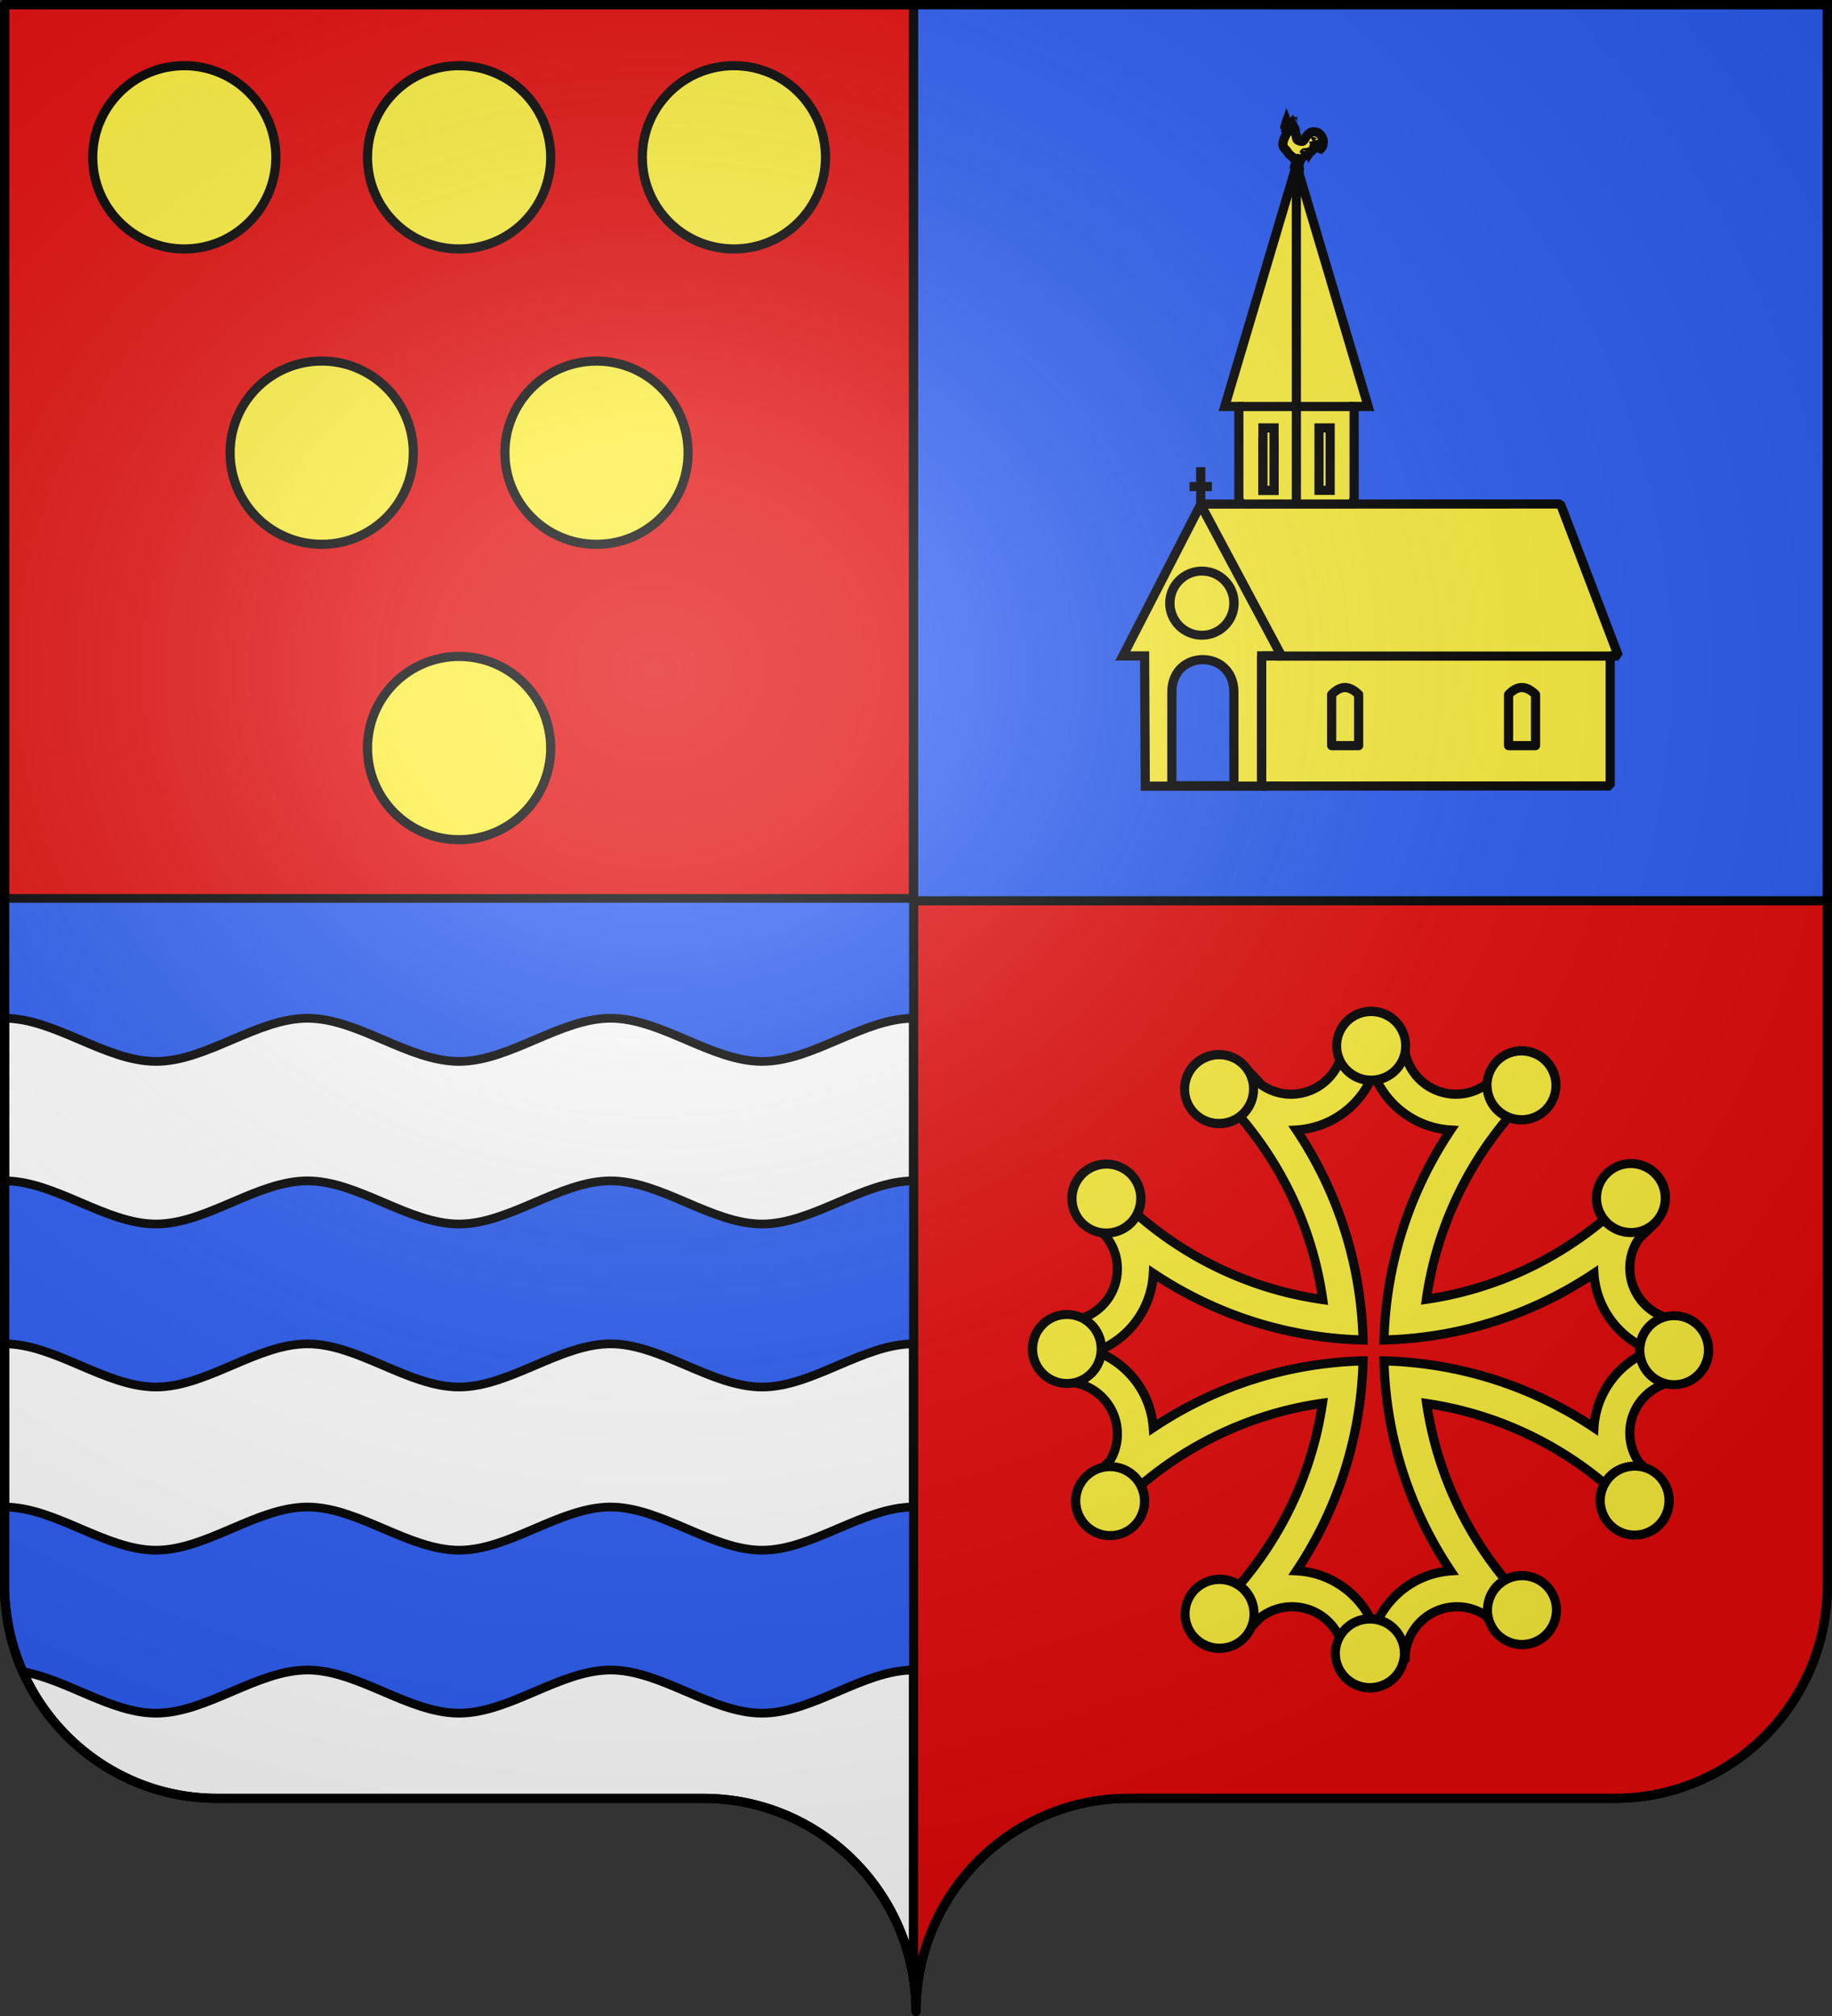 <svg xmlns="http://www.w3.org/2000/svg" xmlns:xlink="http://www.w3.org/1999/xlink" width="600" height="660" version="1.0"><rect width="100%" height="100%" fill="#333333" stroke="none"/><desc>Flag of Canton of Valais (Wallis)</desc><defs><radialGradient xlink:href="#a" id="b" cx="285.186" cy="200.448" r="300" fx="285.186" fy="200.448" gradientTransform="matrix(1.551 0 0 1.35 -227.894 -51.264)" gradientUnits="userSpaceOnUse"/><linearGradient id="a"><stop offset="0" style="stop-color:white;stop-opacity:.314"/><stop offset=".19" style="stop-color:white;stop-opacity:.251"/><stop offset=".6" style="stop-color:#6b6b6b;stop-opacity:.125"/><stop offset="1" style="stop-color:black;stop-opacity:.125"/></linearGradient></defs><g style="display:inline"><path d="M1.5 294.906V519c0 38.504 31.21 69.75 69.656 69.75h159.188c34.928 0 63.868 25.784 68.875 59.375V294.906z" style="fill:#fff;fill-opacity:1;fill-rule:nonzero;stroke:#000;stroke-width:3;stroke-linecap:round;stroke-linejoin:round;stroke-miterlimit:4;stroke-dashoffset:0;stroke-opacity:1"/><path d="M299.219 294.906v353.219c.504 3.384.781 6.851.781 10.375 0-38.504 31.21-69.75 69.656-69.75h159.188c38.447 0 69.656-31.246 69.656-69.75V294.906z" style="fill:#e20909;fill-opacity:1;fill-rule:nonzero;stroke:#000;stroke-width:3;stroke-linecap:round;stroke-linejoin:round;stroke-miterlimit:4;stroke-dasharray:none;stroke-dashoffset:0;stroke-opacity:1"/><path d="M1.5 1.5v293.406h297.719V1.5z" style="fill:#e20909;fill-opacity:1;fill-rule:nonzero;stroke:#000;stroke-width:3;stroke-linecap:round;stroke-linejoin:round;stroke-miterlimit:4;stroke-dashoffset:0;stroke-opacity:1"/><path d="M299.219 1.5v293.406H598.5V1.5z" style="fill:#2b5df2;fill-rule:evenodd;stroke:#000;stroke-width:3;stroke-linecap:butt;stroke-linejoin:miter;stroke-opacity:1"/></g><g style="opacity:1;stroke:#000;stroke-width:5.455;stroke-miterlimit:4;stroke-dasharray:none;stroke-opacity:1;display:inline"><g style="stroke-width:6.279"><g style="fill:#fcef3c;stroke-width:6.279"><g style="fill:#fcef3c;stroke:#000;stroke-width:6.279;stroke-miterlimit:4;stroke-dasharray:none;stroke-opacity:1"><path d="M189.343 99.918 140.134 265.56h9.64v63.013l39.57 103.297z" style="fill:#fcef3c;fill-opacity:1;fill-rule:evenodd;stroke:#000;stroke-width:6.279;stroke-linecap:butt;stroke-linejoin:miter;stroke-miterlimit:4;stroke-dasharray:none;stroke-opacity:1;display:inline" transform="matrix(.478 0 0 .478 334.141 6.13)"/><path d="m189.182 431.899 39.575-103.348v-62.975h9.64L189.181 99.944z" style="fill:#fcef3c;fill-rule:evenodd;stroke:#000;stroke-width:6.279;stroke-linecap:butt;stroke-linejoin:miter;stroke-miterlimit:4;stroke-dasharray:none;stroke-opacity:1;display:inline" transform="matrix(.478 0 0 .478 334.141 6.13)"/></g><path d="M170.064 283.173c1.897.008 3.761 1.855 3.75 5.414v34.453h-7.617v-34.453c.062-3.592 1.971-5.423 3.867-5.414z" style="fill:#fcef3c;fill-opacity:1;fill-rule:evenodd;stroke:#000;stroke-width:6.279;stroke-linecap:butt;stroke-linejoin:miter;stroke-miterlimit:4;stroke-dasharray:none;stroke-opacity:1;display:inline" transform="matrix(.478 0 0 .478 334.141 6.13)"/><g style="fill:#fcef3c;stroke:#000;stroke-width:6.279;stroke-miterlimit:4;stroke-dasharray:none;stroke-opacity:1"><path d="M190.947 86.924c0 .04-.42 1.633-.7 2.777-.282 1.144-.424 1.799-.424 1.799s.304.235.45.463c.145.228.132.45.132.45l-.159-.186c-4.014 1.434-.583-3.158-.383-5.687z" style="fill:#fcef3c;fill-opacity:1;fill-rule:evenodd;stroke:#000;stroke-width:6.279;stroke-linecap:butt;stroke-linejoin:miter;stroke-miterlimit:4;stroke-dasharray:none;stroke-opacity:1" transform="matrix(.478 0 0 .478 333.902 10.91)"/><path d="M192.394 86.74c0 .042-.455 1.772-.76 3.013a83 83 0 0 0-.46 1.952s.33.254.488.502c.158.247.144.488.144.488l-.172-.201s-.111.183-.259.187c-.147.003-.33-.173-.33-.173-3.873.941-1.938 1-.746-1.12.058-.243.388-1.072.617-2.338.23-1.267.302-2.727.302-2.727z" style="fill:#fcef3c;fill-opacity:1;fill-rule:evenodd;stroke:#000;stroke-width:6.279;stroke-linecap:butt;stroke-linejoin:miter;stroke-miterlimit:4;stroke-dasharray:none;stroke-opacity:1" transform="matrix(.478 0 0 .478 333.902 10.91)"/><path d="M190.23 86.87s-.92.496-1.429-.041c-.503-.53-.233-.555-1.514-1.921-1.282-1.366-.784-.274-2.392-2.037-.804-.882-.914-1.284-1.682-2.208-.768-.923-2.194-2.368-2.36-2.81-.398-1.069-.588-1.416-.304-3.207.285-1.791 1.441-3.958 1.441-3.958l2.07-4.16-.588-3.045 2.192-1.847.147.941c.675.647 1.71.454 2.624 2.321.913 1.867.578 3.197 1.055 5.236.477 2.04.42 2.078.65 2.537.233.467.927.79 1.583 1.015.65.223 2.04.579 2.597.122.552-.451 1.614-2.491 2.862-3.998 1.275-1.54 2.656-2.232 3.755-2.355 1.053-.117 3.135.193 4.282 1.056 1.2.902 3.009 3.217 2.902 6.048-.105 2.809-.862 3.328-1.096 3.836-.176.384-.893 1.035-.893 1.035s1.259-2.395 1.38-4.262c.122-1.867-.892-3.207-.892-3.207s.598 1.532.08 3.897c-.517 2.364-2.15 5.56-2.15 5.56s.74-3.003.933-5.032-.162-3.085-.162-3.085-.01.933-.244 1.34c-.233.405-.69.283-.69.283s.315.853-.081 1.34-1.502.609-1.502.609.487 1.187.122 1.664c-.366.477-1.583.243-1.583.243s-.284.833-.69 1.421-.934.934-.934.934l.447-1.421-1.38 2.07-.569-1.745s-.142 1.126-.487 1.786-.893.852-.893.852l-.081-1.218s-.502 1.213-.568 1.015c-.061-.182-.406-.852-.406-.852s-.457.01-.853.446c-.395.437-.385.812-.73 1.3-.345.486-.65.649-.65.649l-.04-.61s-.173.64-.406 1.016c-.234.375-.528.487-.528.487s.096 1.177-.122 1.968c-.218.792-.253.939-.71 1.076s-.687-1.196-1.513-1.084z" style="fill:#fcef3c;fill-opacity:1;fill-rule:evenodd;stroke:#000;stroke-width:6.279;stroke-linecap:butt;stroke-linejoin:miter;stroke-miterlimit:4;stroke-dasharray:none;stroke-opacity:1" transform="matrix(.478 0 0 .478 333.902 10.91)"/><path d="M181.775 65.399s.215-.61.647-.99 1.08-.531 1.08-.531l1.33 1.406s-.881-.158-1.645-.129c-.765.029-1.412.244-1.412.244z" style="fill:#fcef3c;fill-opacity:1;fill-rule:evenodd;stroke:#000;stroke-width:6.279;stroke-linecap:butt;stroke-linejoin:miter;stroke-miterlimit:4;stroke-dasharray:none;stroke-opacity:1" transform="matrix(.478 0 0 .478 333.902 10.91)"/><g style="fill:#fcef3c;fill-opacity:1;stroke:#000;stroke-width:110.484;stroke-linejoin:miter;stroke-miterlimit:4;stroke-dasharray:none;stroke-opacity:1"><path d="M251.607 232.362c0 4.042-3.6 7.322-8.036 7.322-4.435 0-9.126-3.43-8.035-7.322.778-2.775 2.408-4.228 5.834-5.012 4.324-.989 10.237.97 10.237 5.012z" style="fill:#fcef3c;fill-opacity:1;stroke:#000;stroke-width:110.484;stroke-linejoin:miter;stroke-miterlimit:4;stroke-dasharray:none;stroke-opacity:1" transform="matrix(.024 -.012 .012 .024 413.697 38.6)"/><path d="M251.607 232.362c0 4.044-3.598 7.322-8.036 7.322s-8.035-3.278-8.035-7.322c0-4.043 3.597-7.321 8.035-7.321s8.036 3.278 8.036 7.321z" style="fill:#fcef3c;fill-opacity:1;stroke:#000;stroke-width:160.381;stroke-linejoin:miter;stroke-miterlimit:4;stroke-dasharray:none;stroke-opacity:1" transform="matrix(.017 -.008 .008 .017 416.399 39.486)"/><path d="M251.607 232.362c0 4.044-3.598 7.322-8.036 7.322s-8.035-3.278-8.035-7.322c0-4.043 3.597-7.321 8.035-7.321s8.036 3.278 8.036 7.321z" style="fill:#fcef3c;fill-opacity:1;stroke:#000;stroke-width:729.316;stroke-linejoin:miter;stroke-miterlimit:4;stroke-dasharray:none;stroke-opacity:1" transform="matrix(.004 0 0 .004 421.308 40.45)"/><path d="M251.607 232.362c0 4.044-3.598 7.322-8.036 7.322s-8.035-3.278-8.035-7.322c0-4.043 3.597-7.321 8.035-7.321s8.036 3.278 8.036 7.321z" style="fill:#fcef3c;fill-opacity:1;stroke:#000;stroke-width:528.056;stroke-linejoin:miter;stroke-miterlimit:4;stroke-dasharray:none;stroke-opacity:1" transform="matrix(.005 0 0 .006 421.182 39.876)"/></g><path d="M185.104 65.212s.19 1.367-.301 1.895c-.492.527-1.059.333-1.665.215s-.74-.219-.76-.689c-.022-.47.218-.793.674-1.191.455-.398.635-.344 1.148-.402.513-.057.904.172.904.172zM183.503 64.086c-.411.026-1.015.447-1.299-.04s.162-1.908.162-1.908l.447.223s-.198-.335-.244-.629.061-.548.061-.548.137.365.305.568.385.345.365.244c-.02-.102-.198-.553-.244-.995s.061-.77.061-.77.188.466.406.79c.218.325.467.508.467.508l-.02-2.05s.162.62.345 1.015c.182.396.385.568.385.568l.203-2.009s.203.65.325 1.096.162.69.162.69.224-.335.325-.75c.102-.417.081-.914.081-.914s.137.512.203.852.061.508.061.508.31-.056.487-.203c.178-.147.224-.386.224-.386s-.051.33.02.487.264.142.264.142-.016.62-.345 1.056c-.33.436-.975.69-.975.69s-.197-.239-.588 0c-.39.238-.65.548-.974.954-.325.405-.325.67-.325.67s.066.116-.345.141z" style="fill:#fcef3c;fill-opacity:1;fill-rule:evenodd;stroke:#000;stroke-width:6.279;stroke-linecap:butt;stroke-linejoin:miter;stroke-miterlimit:4;stroke-dasharray:none;stroke-opacity:1" transform="matrix(.478 0 0 .478 333.902 10.91)"/></g><path d="M212.343 323.01h-7.636v-42.734h7.636z" style="fill:#fcef3c;fill-opacity:.941;fill-rule:evenodd;stroke:#000;stroke-width:6.279;stroke-linecap:butt;stroke-linejoin:miter;stroke-miterlimit:4;stroke-dasharray:none;stroke-opacity:1" transform="matrix(.478 0 0 .478 334.141 6.13)"/><path d="M149.17 265.604h79.927" style="fill:#fcef3c;fill-rule:evenodd;stroke:#000;stroke-width:6.279;stroke-linecap:butt;stroke-linejoin:miter;stroke-miterlimit:4;stroke-dasharray:none;stroke-opacity:1" transform="matrix(.478 0 0 .478 334.141 6.13)"/><path d="M173.91 323.01h-7.635v-42.734h7.636z" style="opacity:1;fill:#fcef3c;fill-opacity:1;fill-rule:evenodd;stroke:#000;stroke-width:6.279;stroke-linecap:butt;stroke-linejoin:miter;stroke-miterlimit:4;stroke-dasharray:none;stroke-opacity:1" transform="matrix(.478 0 0 .478 334.141 6.13)"/></g><g style="fill:#fcef3c;stroke-width:6.279"><g style="fill:#fcef3c;fill-opacity:1;stroke:#000;stroke-width:3.877;stroke-miterlimit:4;stroke-dasharray:none;stroke-opacity:1"><path d="M386.961 196.252v-16.24M382.238 188.226h9.447" style="fill:#fcef3c;fill-opacity:1;fill-rule:evenodd;stroke:#000;stroke-width:3.877;stroke-linecap:butt;stroke-linejoin:miter;stroke-miterlimit:4;stroke-dasharray:none;stroke-opacity:1" transform="matrix(.774 0 0 .774 93.742 13.621)"/></g><path d="m44.573 521.269-.455-89.212h-14.89l53.289-103.66 55.42 103.66h-13.605v89.212z" style="fill:#fcef3c;fill-opacity:1;fill-rule:evenodd;stroke:#000;stroke-width:6.279;stroke-linecap:butt;stroke-linejoin:miter;stroke-miterlimit:4;stroke-dasharray:none;stroke-opacity:1;display:inline" transform="matrix(.478 0 0 .478 353.78 8.21)"/><path d="M398.45 246.53c0 3.704-2.876 6.707-6.423 6.707s-6.424-3.003-6.424-6.707 2.876-6.707 6.424-6.707c3.547 0 6.423 3.003 6.423 6.707z" style="fill:#fcef3c;fill-opacity:1;stroke:#000;stroke-width:1.875;stroke-linejoin:round;stroke-miterlimit:4;stroke-dasharray:none;stroke-opacity:1" transform="matrix(1.635 0 0 1.566 -247.326 -188.606)"/><path d="M62.783 520.988h42.516V456.81c-.2-29.584-42.455-29.65-42.516 0z" style="fill:#2b5df2;fill-opacity:1;fill-rule:evenodd;stroke:#000;stroke-width:6.279;stroke-linecap:butt;stroke-linejoin:miter;stroke-miterlimit:4;stroke-dasharray:none;stroke-opacity:1" transform="matrix(.478 0 0 .478 353.78 8.21)"/><path d="m329.051 328.01-246.661.077 55.595 104.055h-13.631v89.06l238.752-.077v-89.06h5.636z" style="fill:#fcef3c;fill-opacity:1;fill-rule:evenodd;stroke:#000;stroke-width:6.279;stroke-linecap:butt;stroke-linejoin:bevel;stroke-miterlimit:4;stroke-dasharray:none;stroke-opacity:1" transform="matrix(.478 0 0 .478 353.78 8.21)"/><path d="M134.703 432.176h232.523" style="fill:#fcef3c;fill-rule:evenodd;stroke:#000;stroke-width:6.279;stroke-linecap:butt;stroke-linejoin:miter;stroke-miterlimit:4;stroke-dasharray:none;stroke-opacity:1" transform="matrix(.478 0 0 .478 353.78 8.21)"/><g style="fill:#fcef3c;stroke-width:6.279"><path d="M278.403 458.504c5.454-5.59 11.244-7.1 18.494 0v35.01h-18.494zM157.192 458.504c5.454-5.59 11.245-7.1 18.494 0v35.01h-18.494z" style="fill:#fcef3c;fill-opacity:1;stroke:#000;stroke-width:6.279;stroke-linecap:square;stroke-linejoin:round" transform="matrix(.478 0 0 .478 360.992 8.21)"/></g></g></g></g><g style="display:inline"><g style="opacity:1;stroke:#000;stroke-width:6.708;stroke-miterlimit:4;stroke-dasharray:none;stroke-opacity:1;display:inline"><g style="fill:#fcef3c;fill-opacity:1;stroke:#000;stroke-width:4.222;stroke-miterlimit:4;stroke-dasharray:none;stroke-opacity:1;display:inline"><path d="M2201.485 500.703c-4.745 0-9.406.264-14.032.72-.287 12.979-10.92 23.437-23.968 23.437-5.11 0-9.835-1.64-13.72-4.375a188 188 0 0 0-6.812-7.188 142 142 0 0 0-15.875 8.438c1.812 1.692 3.58 3.419 5.313 5.187.935 1.118 1.952 2.146 3 3.156.068.066.119.154.187.22 22.38 24.155 37.657 54.948 42.5 89.124-38.334-5.43-72.438-23.99-97.656-50.969-3.13 5.082-5.986 10.366-8.469 15.844 2 1.999 4.038 3.968 6.125 5.875a23.9 23.9 0 0 1 5.407 15.156c0 13.07-10.492 23.685-23.5 23.938-.426 4.473-.626 9.01-.626 13.594 0 4.893.236 9.733.72 14.5 12.964.303 23.405 10.93 23.405 23.968 0 4.662-1.343 9.012-3.656 12.688-2.694 2.399-5.32 4.862-7.875 7.406a142 142 0 0 0 8.782 16.375c25.163-26.772 59.089-45.195 97.218-50.625-5.59 37.992-24.077 71.785-50.875 96.813a142 142 0 0 0 15.907 8.437 177 177 0 0 0 5.968-6.219c4.113-3.317 9.316-5.312 15-5.312 13.059 0 23.668 10.474 23.938 23.469 4.483.427 8.999.656 13.593.656 4.894 0 9.734-.267 14.5-.75h.032c.32-12.95 10.91-23.375 23.937-23.375 4.68 0 9.034 1.39 12.719 3.719a187 187 0 0 0 7.375 7.812 142 142 0 0 0 16.406-8.781c-26.566-24.969-44.913-58.578-50.5-96.344 37.756 5.59 71.382 23.91 96.344 50.469a142 142 0 0 0 8.75-16.406 184 184 0 0 0-7.156-6.782 23.83 23.83 0 0 1-4.344-13.718c0-13.038 10.441-23.635 23.406-23.938a143.7 143.7 0 0 0 0-28.094c-12.965-.303-23.406-10.93-23.406-23.968 0-5.125 1.624-9.86 4.375-13.75a185 185 0 0 0 7.125-6.75 142 142 0 0 0-8.437-15.907 163 163 0 0 1-5.438 5.563 41 41 0 0 0-3.156 2.969c-23.93 22.148-54.399 37.336-88.188 42.312 5.433-38.129 23.876-72.065 50.657-97.219a142 142 0 0 0-16.407-8.78 194 194 0 0 0-6.75 7.124c-3.91 2.775-8.693 4.437-13.843 4.438-13.049 0-23.652-10.458-23.938-23.438-4.626-.455-9.318-.719-14.062-.719zm0 14.407c5.485 14.653 19.219 25.259 35.53 26.25-18.59 27.816-29.794 60.966-30.718 96.687 35.72-.918 68.905-12.078 96.719-30.656 1.01 16.286 11.647 29.978 26.281 35.469-14.648 5.483-25.284 19.195-26.281 35.5-27.814-18.579-61-29.77-96.719-30.688.923 35.712 12.136 68.875 30.719 96.688-16.107 1.16-29.618 11.77-35.063 26.28-5.53-14.773-19.418-25.473-35.906-26.312 18.559-27.803 29.702-60.956 30.625-96.656-35.713.924-68.845 12.136-96.656 30.719-1.16-16.107-11.77-29.618-26.282-35.063 14.781-5.532 25.483-19.439 26.313-35.937 27.804 18.568 60.927 29.733 96.625 30.656-.924-35.723-12.075-68.872-30.656-96.687 16.294-1.003 29.976-11.611 35.468-26.25z" style="fill:#fcef3c;fill-opacity:1;fill-rule:evenodd;stroke:#000;stroke-width:4.222;stroke-linecap:butt;stroke-linejoin:miter;stroke-miterlimit:4;stroke-dasharray:none;stroke-opacity:1" transform="matrix(.711 0 0 .711 -1115.41 -14.96)"/><g style="fill:#fcef3c;fill-opacity:1;stroke:#000;stroke-width:4.222;stroke-miterlimit:4;stroke-dasharray:none;stroke-opacity:1"><path d="M1455 387.862c0 10.77-9.178 19.5-20.5 19.5s-20.5-8.73-20.5-19.5 9.178-19.5 20.5-19.5 20.5 8.73 20.5 19.5z" style="fill:#fcef3c;fill-opacity:1;fill-rule:evenodd;stroke:#000;stroke-width:5.312;stroke-linecap:butt;stroke-linejoin:miter;stroke-miterlimit:4;stroke-dasharray:none;stroke-opacity:1" transform="matrix(.551 0 0 .579 -341.34 117.816)"/><path d="M1455 387.862c0 10.77-9.178 19.5-20.5 19.5s-20.5-8.73-20.5-19.5 9.178-19.5 20.5-19.5 20.5 8.73 20.5 19.5z" style="fill:#fcef3c;fill-opacity:1;fill-rule:evenodd;stroke:#000;stroke-width:5.312;stroke-linecap:butt;stroke-linejoin:miter;stroke-miterlimit:4;stroke-dasharray:none;stroke-opacity:1" transform="matrix(.477 -.275 .29 .502 -397.479 556.33)"/><path d="M1455 387.862c0 10.77-9.178 19.5-20.5 19.5s-20.5-8.73-20.5-19.5 9.178-19.5 20.5-19.5 20.5 8.73 20.5 19.5z" style="fill:#fcef3c;fill-opacity:1;fill-rule:evenodd;stroke:#000;stroke-width:5.312;stroke-linecap:butt;stroke-linejoin:miter;stroke-miterlimit:4;stroke-dasharray:none;stroke-opacity:1" transform="matrix(-.477 -.275 .29 -.502 971.188 1117.537)"/><path d="M1455 387.862c0 10.77-9.178 19.5-20.5 19.5s-20.5-8.73-20.5-19.5 9.178-19.5 20.5-19.5 20.5 8.73 20.5 19.5z" style="fill:#fcef3c;fill-opacity:1;fill-rule:evenodd;stroke:#000;stroke-width:5.312;stroke-linecap:butt;stroke-linejoin:miter;stroke-miterlimit:4;stroke-dasharray:none;stroke-opacity:1" transform="matrix(-.551 0 0 -.579 1239.06 765.842)"/><path d="M1455 387.862c0 10.77-9.178 19.5-20.5 19.5s-20.5-8.73-20.5-19.5 9.178-19.5 20.5-19.5 20.5 8.73 20.5 19.5z" style="fill:#fcef3c;fill-opacity:1;fill-rule:evenodd;stroke:#000;stroke-width:5.312;stroke-linecap:butt;stroke-linejoin:miter;stroke-miterlimit:4;stroke-dasharray:none;stroke-opacity:1" transform="matrix(-.477 .275 -.29 -.502 1295.197 327.327)"/><path d="M1455 387.862c0 10.77-9.178 19.5-20.5 19.5s-20.5-8.73-20.5-19.5 9.178-19.5 20.5-19.5 20.5 8.73 20.5 19.5z" style="fill:#fcef3c;fill-opacity:1;fill-rule:evenodd;stroke:#000;stroke-width:5.312;stroke-linecap:butt;stroke-linejoin:miter;stroke-miterlimit:4;stroke-dasharray:none;stroke-opacity:1" transform="matrix(-.275 .477 -.502 -.29 1124.56 -80.507)"/><path d="M1455 387.862c0 10.77-9.178 19.5-20.5 19.5s-20.5-8.73-20.5-19.5 9.178-19.5 20.5-19.5 20.5 8.73 20.5 19.5z" style="fill:#fcef3c;fill-opacity:1;fill-rule:evenodd;stroke:#000;stroke-width:5.312;stroke-linecap:butt;stroke-linejoin:miter;stroke-miterlimit:4;stroke-dasharray:none;stroke-opacity:1" transform="matrix(0 .551 -.579 0 772.87 -348.383)"/><path d="M1455 387.862c0 10.77-9.178 19.5-20.5 19.5s-20.5-8.73-20.5-19.5 9.178-19.5 20.5-19.5 20.5 8.73 20.5 19.5z" style="fill:#fcef3c;fill-opacity:1;fill-rule:evenodd;stroke:#000;stroke-width:5.312;stroke-linecap:butt;stroke-linejoin:miter;stroke-miterlimit:4;stroke-dasharray:none;stroke-opacity:1" transform="matrix(.275 .477 -.502 .29 334.36 -404.522)"/><path d="M1455 387.862c0 10.77-9.178 19.5-20.5 19.5s-20.5-8.73-20.5-19.5 9.178-19.5 20.5-19.5 20.5 8.73 20.5 19.5z" style="fill:#fcef3c;fill-opacity:1;fill-rule:evenodd;stroke:#000;stroke-width:5.312;stroke-linecap:butt;stroke-linejoin:miter;stroke-miterlimit:4;stroke-dasharray:none;stroke-opacity:1" transform="matrix(.477 .275 -.29 .502 -73.47 -233.882)"/><path d="M1455 387.862c0 10.77-9.178 19.5-20.5 19.5s-20.5-8.73-20.5-19.5 9.178-19.5 20.5-19.5 20.5 8.73 20.5 19.5z" style="fill:#fcef3c;fill-opacity:1;fill-rule:evenodd;stroke:#000;stroke-width:5.312;stroke-linecap:butt;stroke-linejoin:miter;stroke-miterlimit:4;stroke-dasharray:none;stroke-opacity:1" transform="matrix(.275 -.477 .502 .29 -226.84 964.164)"/><path d="M1455 387.862c0 10.77-9.178 19.5-20.5 19.5s-20.5-8.73-20.5-19.5 9.178-19.5 20.5-19.5 20.5 8.73 20.5 19.5z" style="fill:#fcef3c;fill-opacity:1;fill-rule:evenodd;stroke:#000;stroke-width:5.312;stroke-linecap:butt;stroke-linejoin:miter;stroke-miterlimit:4;stroke-dasharray:none;stroke-opacity:1" transform="matrix(0 -.551 .579 0 124.849 1232.039)"/><path d="M1455 387.862c0 10.77-9.178 19.5-20.5 19.5s-20.5-8.73-20.5-19.5 9.178-19.5 20.5-19.5 20.5 8.73 20.5 19.5z" style="fill:#fcef3c;fill-opacity:1;fill-rule:evenodd;stroke:#000;stroke-width:5.312;stroke-linecap:butt;stroke-linejoin:miter;stroke-miterlimit:4;stroke-dasharray:none;stroke-opacity:1" transform="matrix(-.275 -.477 .502 -.29 563.36 1288.177)"/></g></g></g></g><g style="display:inline"><path d="M-320 80c0 11.046-8.954 20-20 20s-20-8.954-20-20 8.954-20 20-20 20 8.954 20 20z" style="opacity:1;fill:#fcef3c;fill-opacity:1;stroke:#000;stroke-width:2;stroke-linecap:square;stroke-linejoin:round;stroke-miterlimit:4;stroke-dasharray:none;stroke-opacity:1" transform="matrix(1.5 0 0 1.5 570.36 -68.497)"/><path d="M-320 80c0 11.046-8.954 20-20 20s-20-8.954-20-20 8.954-20 20-20 20 8.954 20 20z" style="opacity:1;fill:#fcef3c;fill-opacity:1;stroke:#000;stroke-width:2;stroke-linecap:square;stroke-linejoin:round;stroke-miterlimit:4;stroke-dasharray:none;stroke-opacity:1" transform="matrix(1.5 0 0 1.5 660.36 -68.497)"/><path d="M-320 80c0 11.046-8.954 20-20 20s-20-8.954-20-20 8.954-20 20-20 20 8.954 20 20z" style="opacity:1;fill:#fcef3c;fill-opacity:1;stroke:#000;stroke-width:2;stroke-linecap:square;stroke-linejoin:round;stroke-miterlimit:4;stroke-dasharray:none;stroke-opacity:1" transform="matrix(1.5 0 0 1.5 750.36 -68.497)"/><path d="M-320 80c0 11.046-8.954 20-20 20s-20-8.954-20-20 8.954-20 20-20 20 8.954 20 20z" style="opacity:1;fill:#fcef3c;fill-opacity:1;stroke:#000;stroke-width:2;stroke-linecap:square;stroke-linejoin:round;stroke-miterlimit:4;stroke-dasharray:none;stroke-opacity:1" transform="matrix(1.5 0 0 1.5 660.36 124.903)"/><path d="M-320 80c0 11.046-8.954 20-20 20s-20-8.954-20-20 8.954-20 20-20 20 8.954 20 20z" style="opacity:1;fill:#fcef3c;fill-opacity:1;stroke:#000;stroke-width:2;stroke-linecap:square;stroke-linejoin:round;stroke-miterlimit:4;stroke-dasharray:none;stroke-opacity:1" transform="matrix(1.5 0 0 1.5 615.36 28.203)"/><path d="M-320 80c0 11.046-8.954 20-20 20s-20-8.954-20-20 8.954-20 20-20 20 8.954 20 20z" style="opacity:1;fill:#fcef3c;fill-opacity:1;stroke:#000;stroke-width:2;stroke-linecap:square;stroke-linejoin:round;stroke-miterlimit:4;stroke-dasharray:none;stroke-opacity:1" transform="matrix(1.5 0 0 1.5 705.36 28.203)"/></g><g style="opacity:1;stroke:#5ab532;stroke-width:5.986;stroke-opacity:1;display:inline"><g style="stroke:#5ab532;stroke-width:5.986;stroke-opacity:1;display:inline"><g style="stroke:#5ab532;stroke-width:5.986;stroke-opacity:1"><g style="opacity:1;stroke:#5ab532;stroke-width:5.986;stroke-opacity:1;display:inline"><path d="M33.777 263.955v82.24c33.153 0 66.304 29.62 99.457 29.62s66.304-29.62 99.456-29.62 66.304 29.62 99.456 29.62 66.304-29.62 99.456-29.62 66.304 29.62 99.456 29.62 66.304-29.62 99.456-29.62v-82.24z" style="fill:#2b5df2;fill-opacity:1;stroke:#000;stroke-width:5.986;stroke-miterlimit:4;stroke-dasharray:none;stroke-dashoffset:0;stroke-opacity:1" transform="matrix(.499 0 0 .477 -15.396 168.223)"/></g></g></g></g><g style="stroke:#000;stroke-width:5.986;stroke-opacity:1;display:inline"><g style="stroke:#000;stroke-width:5.986;stroke-opacity:1"><g style="opacity:1;stroke:#000;stroke-width:5.986;stroke-opacity:1;display:inline"><path d="M33.777 234.334v111.862c33.153 0 66.304 29.62 99.457 29.62s66.304-29.62 99.456-29.62 66.304 29.62 99.456 29.62 66.304-29.62 99.456-29.62 66.304 29.62 99.456 29.62 66.304-29.62 99.456-29.62V234.334c-33.152 0-66.303 29.62-99.456 29.62-33.152 0-66.304-29.62-99.456-29.62s-66.304 29.62-99.456 29.62-66.304-29.62-99.456-29.62-66.304 29.62-99.456 29.62-66.304-29.62-99.457-29.62z" style="fill:#2b5df2;fill-opacity:1;stroke:#000;stroke-width:5.986;stroke-miterlimit:4;stroke-dasharray:none;stroke-dashoffset:0;stroke-opacity:1" transform="matrix(.499 0 0 .477 -15.396 274.815)"/></g></g></g><g style="stroke:#e20909;stroke-width:5.986;stroke-opacity:1;display:inline"><g style="stroke:#e20909;stroke-width:5.986;stroke-opacity:1"><g style="opacity:1;stroke:#e20909;stroke-width:5.986;stroke-opacity:1;display:inline"><path d="M33.777 234.334v58.294c1.033 18.238 4.225 36.477 11.977 54.715 29.227 5.452 58.253 28.473 87.48 28.473 33.152 0 66.304-29.62 99.456-29.62s66.304 29.62 99.456 29.62 66.304-29.62 99.456-29.62 66.304 29.62 99.456 29.62 66.304-29.62 99.456-29.62V234.334c-33.152 0-66.303 29.62-99.456 29.62-33.152 0-66.304-29.62-99.456-29.62s-66.304 29.62-99.456 29.62-66.304-29.62-99.456-29.62-66.304 29.62-99.456 29.62-66.304-29.62-99.457-29.62z" style="fill:#2b5df2;fill-opacity:1;stroke:#000;stroke-width:5.986;stroke-miterlimit:4;stroke-dasharray:none;stroke-dashoffset:0;stroke-opacity:1" transform="matrix(.499 0 0 .477 -15.396 381.599)"/></g></g></g><g style="display:inline"><path d="M1.5 1.5V518.99c0 38.505 31.203 69.755 69.65 69.755h159.2c38.447 0 69.65 31.25 69.65 69.754 0-38.504 31.203-69.754 69.65-69.754h159.2c38.447 0 69.65-31.25 69.65-69.755V1.5z" style="fill:url(#b);fill-opacity:1;fill-rule:evenodd;stroke:none;stroke-width:3;stroke-linecap:butt;stroke-linejoin:miter;stroke-miterlimit:4;stroke-dasharray:none;stroke-opacity:1"/></g><path d="M300 658.5c0-38.504 31.203-69.754 69.65-69.754h159.2c38.447 0 69.65-31.25 69.65-69.753V1.5H1.5v517.493c0 38.504 31.203 69.753 69.65 69.753h159.2c38.447 0 69.65 31.25 69.65 69.754" style="fill:none;fill-opacity:1;fill-rule:nonzero;stroke:#000;stroke-width:3;stroke-linecap:round;stroke-linejoin:round;stroke-miterlimit:4;stroke-dasharray:none;stroke-dashoffset:0;stroke-opacity:1"/></svg>